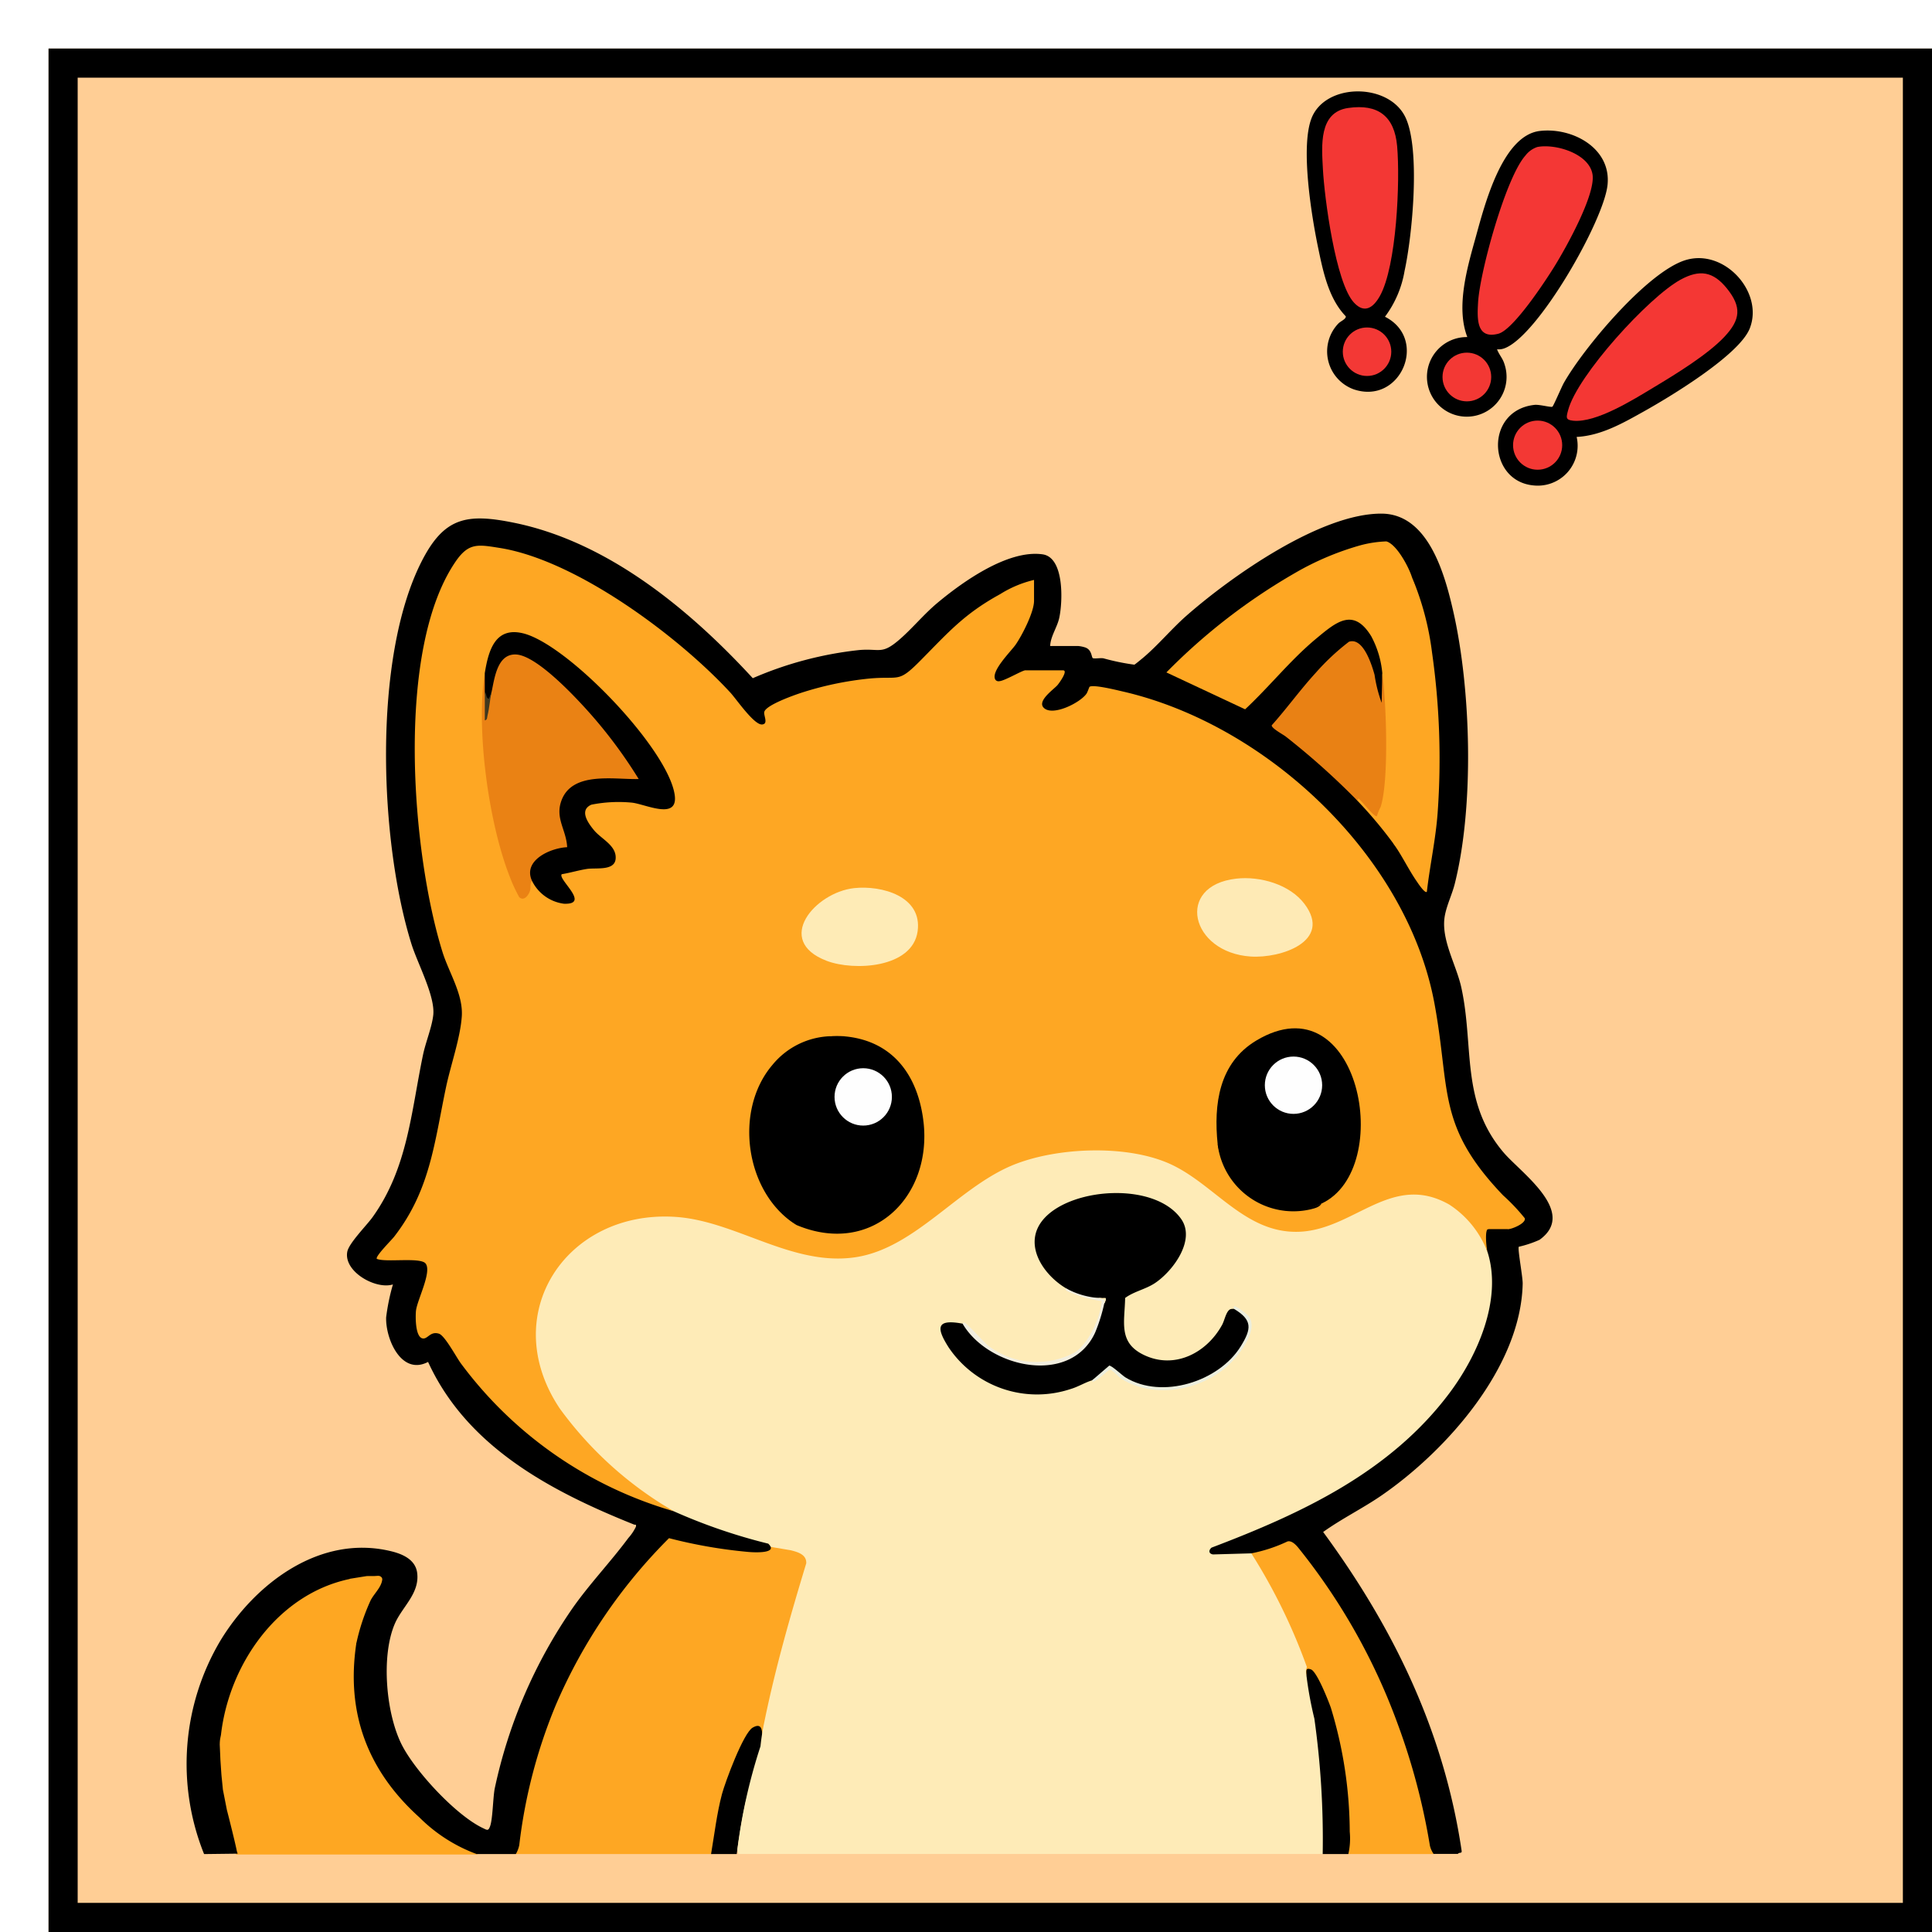 <svg xmlns="http://www.w3.org/2000/svg" xmlns:xlink="http://www.w3.org/1999/xlink" width="199" height="199" viewBox="0 0 199 199">
  <defs>
    <filter id="Rechteck_5340" x="0" y="0" width="199" height="199" filterUnits="userSpaceOnUse">
      <feOffset dx="5" dy="5" input="SourceAlpha"/>
      <feGaussianBlur result="blur"/>
      <feFlood/>
      <feComposite operator="in" in2="blur"/>
      <feComposite in="SourceGraphic"/>
    </filter>
  </defs>
  <g id="Gruppe_12034" data-name="Gruppe 12034" transform="translate(-20516 545)">
    <g transform="matrix(1, 0, 0, 1, 20516, -545)" filter="url(#Rechteck_5340)">
      <g id="Rechteck_5340-2" data-name="Rechteck 5340" fill="#ffce95" stroke="#000" stroke-width="3">
        <rect width="194" height="194" stroke="none"/>
        <rect x="1.5" y="1.5" width="191" height="191" fill="none"/>
      </g>
    </g>
    <g id="bbonk" transform="translate(20535.23 -535.572)">
      <g id="Gruppe_12017" data-name="Gruppe 12017" transform="translate(127.723 4.013)">
        <path id="Pfad_28211" data-name="Pfad 28211" d="M889,50.3c.209.578.572.9.763,1.528a4.1,4.1,0,1,1-3.824-2.781c-1.2-3.113,0-7.177.874-10.316.892-3.225,2.715-10.462,6.6-10.914,3.352-.39,7.379,1.772,6.966,5.577-.4,3.7-7.117,15.474-10.589,16.8a1.657,1.657,0,0,1-.8.109Z" transform="translate(-881.755 -27.769)"/>
        <path id="Pfad_28212" data-name="Pfad 28212" d="M924.143,39.1c1.867-.38,5.4.679,5.708,2.854.3,2.09-2.764,7.573-3.945,9.474-.926,1.491-4.207,6.487-5.754,6.9-2.292.607-2.187-1.573-2.095-3.207.177-3.13,2.849-12.878,4.876-15.143a2.567,2.567,0,0,1,1.21-.876Z" transform="translate(-912.766 -37.396)" fill="#f43735"/>
        <circle id="Ellipse_125" data-name="Ellipse 125" cx="2.508" cy="2.508" r="2.508" transform="translate(1.629 22.883)" fill="#f33834"/>
      </g>
      <g id="Gruppe_12018" data-name="Gruppe 12018" transform="translate(115.369 -0.011)">
        <path id="Pfad_28213" data-name="Pfad 28213" d="M804.528,23.2c4.5,2.282,1.625,9.122-3.229,7.472a4.152,4.152,0,0,1-1.573-6.78c.2-.217.811-.459.76-.742-1.766-1.818-2.338-4.615-2.842-7.037-.678-3.255-1.84-10.358-.691-13.345,1.417-3.684,7.979-3.7,9.684-.1,1.554,3.28.707,12.153-.093,15.8a10.877,10.877,0,0,1-2.016,4.723Z" transform="translate(-796.468 0.011)"/>
        <path id="Pfad_28214" data-name="Pfad 28214" d="M810.138,11.249c3.065-.443,4.762.846,5.035,3.927.319,3.574-.045,12.367-1.782,15.451-.653,1.16-1.565,1.86-2.664.671-1.9-2.05-3.048-10.846-3.2-13.763-.12-2.363-.458-5.845,2.606-6.287Z" transform="translate(-805.865 -9.545)" fill="#f33734"/>
        <circle id="Ellipse_126" data-name="Ellipse 126" cx="2.497" cy="2.497" r="2.497" transform="translate(3.712 24.314)" fill="#f33835"/>
      </g>
      <g id="Gruppe_12019" data-name="Gruppe 12019" transform="translate(135.064 17.16)">
        <path id="Pfad_28215" data-name="Pfad 28215" d="M940.534,136.938a4.108,4.108,0,0,1-4.5,4.989c-4.683-.482-4.973-7.728.161-8.29.516-.057,1.705.285,1.844.185.11-.078.962-2.073,1.175-2.447,2.047-3.614,8.5-11.3,12.413-12.61,4.043-1.357,8.234,3.243,6.732,7.01-1.1,2.747-8.225,7.043-10.917,8.545C945.3,135.517,943.046,136.811,940.534,136.938Z" transform="translate(-932.43 -118.522)"/>
        <path id="Pfad_28216" data-name="Pfad 28216" d="M997.643,135.851c-1.733,1.857-5.109,3.916-7.331,5.25-2.061,1.239-5.886,3.648-8.262,3.417-.813-.078-.726-.342-.529-1.086.95-3.587,8.305-11.654,11.58-13.442,1.985-1.084,3.371-.843,4.786.917,1.537,1.911,1.378,3.206-.245,4.944Z" transform="translate(-974.296 -127.771)" fill="#f43734"/>
        <circle id="Ellipse_127" data-name="Ellipse 127" cx="2.531" cy="2.531" r="2.531" transform="translate(1.554 16.733)" fill="#f33834"/>
      </g>
      <g id="Gruppe_12033" data-name="Gruppe 12033" transform="translate(-0.012 43.49)">
        <g id="Gruppe_12023" data-name="Gruppe 12023" transform="translate(3.299 65.301)">
          <g id="Gruppe_12020" data-name="Gruppe 12020" transform="translate(0 39.943)">
            <path id="Pfad_28217" data-name="Pfad 28217" d="M234.1,1059.6c.692-9.707,4.541-18.656,10.174-26.458.688-.953,4.824-6.271,5.608-6.351,3.216.671,6.7,1.617,10.011,1.392.4-.027.145-.345.2-.558,1.368.368,4.417.23,4.179,2.157a165.761,165.761,0,0,0-4.6,17.723l-.285-.21c-.043-1.4-.956-.091-1.27.455-2.028,3.526-2.809,7.575-3.494,11.576l-.233.272H234.1Z" transform="translate(-203.485 -1026.79)" fill="#fea723"/>
            <path id="Pfad_28218" data-name="Pfad 28218" d="M36.662,1055.194a11.782,11.782,0,0,1,3.271,0,1.325,1.325,0,0,1-.3,1,12.676,12.676,0,0,0-2.274,5.542c-.213,3.375-.6,5.613.381,9,1.689,5.871,6.491,10.272,11.714,13.1H24.568c-.475-1.714-1.049-3.246-1.391-5.005a43.467,43.467,0,0,1-.3-6.316l-.119-.356a20.714,20.714,0,0,1,4.592-11.325C29.367,1058.36,33.407,1055.409,36.662,1055.194Z" transform="translate(-22.76 -1050.98)" fill="#fea722"/>
            <path id="Pfad_28219" data-name="Pfad 28219" d="M772.575,1061.455h-8.758l-.213-.274c.138-6.092-.362-13.31-3.714-18.479-.083.086-.21.22-.382.4a39.373,39.373,0,0,0-3.313-8.017,15.137,15.137,0,0,0-1.553-2.548,1.2,1.2,0,0,1-.417-.974c-.22-.406-.552-1.188-.973-1.252.771-.135,1.84-.433,2.608-.659,1.66-.487,1.708-1.369,3.087.177,2.926,3.278,6.029,8.8,7.908,12.8a60.314,60.314,0,0,1,5.719,18.818Z" transform="translate(-647.429 -1028.647)" fill="#fea723"/>
            <path id="Pfad_28220" data-name="Pfad 28220" d="M378.193,1163.252c.035,1.628-1.327,4.954-1.74,6.81-.388,1.746-.653,3.514-.9,5.285H372.91c.342-2.009.6-4.214,1.123-6.176.333-1.24,2.2-6.293,3.162-6.846C378.084,1161.812,378.176,1162.49,378.193,1163.252Z" transform="translate(-322.186 -1142.538)"/>
          </g>
          <g id="Gruppe_12022" data-name="Gruppe 12022" transform="translate(32.465)">
            <path id="Pfad_28221" data-name="Pfad 28221" d="M320.777,792.846a59.3,59.3,0,0,1,5.719,11.7,1.43,1.43,0,0,0-.017.917l.287.227a72.422,72.422,0,0,1,1.659,17,3.613,3.613,0,0,1-.278,1.118H267.953l-.12-.469a56.444,56.444,0,0,1,2.382-10.627,23.393,23.393,0,0,1,.406-2.554c1.126-5.506,2.676-10.92,4.307-16.288.048-.908-.863-1.162-1.582-1.346l-2.192-.371-.141-.32-.5.154a59.005,59.005,0,0,1-8.967-3.049l-.268-.44c-3.781-1.53-7.132-4.679-9.83-7.711-11.1-12.47-.4-26.546,14.544-21.96l6.207,2.215c6.209,1.964,9.334,1.514,14.667-2.213,5.186-4.239,9.281-7.278,16.209-7.713,4.1-.256,8.435.284,11.809,2.729l4.1,3.107c3.963,2.761,6.43,3.241,10.911,1.37,4.468-2.357,9.045-4.54,13.184-.207a6.545,6.545,0,0,1,2.03,3.693.846.846,0,0,1,.39.349c1.068,2.135-.177,6.965-1.069,9.1-4.8,11.519-16.759,16.811-27.614,21.219a.3.3,0,0,0-.085.156c.072.22,2.87-.1,3.3-.214l.452.08" transform="translate(-246.866 -751.06)" fill="#feebb7"/>
            <g id="Gruppe_12021" data-name="Gruppe 12021" transform="translate(41.89 4.668)">
              <path id="Pfad_28222" data-name="Pfad 28222" d="M566.255,795.205a1.9,1.9,0,0,1,1.462,2.751c-2.16,5.24-9.959,7.416-14.162,3.37q-.943.645-1.9,1.247c-.753.229-1.421.665-2.225.9A10.977,10.977,0,0,1,536.89,799.2c-1.3-2.034-1.317-2.974,1.421-2.464l.2.054c3.978,5.586,13.149,5.948,14.23-2.051l.164-.088q.317-.556-.556-.556a5.194,5.194,0,0,1-3.336-.974c-2.49-1.462-4.631-4.746-2.224-7.3,2.973-3.151,11.383-3.656,14.04.136,1.531,2.186-.876,5.395-2.709,6.607-.963.637-2.148.85-3.062,1.525-.051,2.5-.723,4.591,1.919,5.865,3.18,1.533,6.494-.21,8.072-3.1.248-.453.39-1.32.792-1.576.138-.087.383-.054.407-.074Z" transform="translate(-536.038 -783.284)"/>
              <path id="Pfad_28223" data-name="Pfad 28223" d="M565.78,852.154q.882.022.556.556a17.621,17.621,0,0,1-.946,3.016c-2.55,5.529-11.011,3.593-13.65-.93.012,0,.1-.133.187-.109.307.087,1.969,2,2.466,2.39a8.3,8.3,0,0,0,8.874.7c1.436-.891,2.606-3.506,2.786-5.14.033-.307-.02-.155-.2-.2a12.363,12.363,0,0,1-3.133-.9c-.068-.035-.581-.246-.274-.352A8.234,8.234,0,0,0,565.78,852.154Z" transform="translate(-549.465 -841.344)" fill="#f2eedf"/>
              <path id="Pfad_28224" data-name="Pfad 28224" d="M643.86,871.365l1.759-1.514c.235-.042,1.347,1.011,1.672,1.211,3.756,2.3,9.643.439,11.887-3.216,1.1-1.786,1.22-2.7-.721-3.851.022-.017-.035-.217.015-.256.154-.119,1.4.819,1.578,1.1.978,1.56-1.32,4.3-2.5,5.272-2.861,2.367-7.439,3.126-10.678,1.094-.3-.188-.875-.888-1.16-.932-.2-.03-1.2,1.111-1.775,1.228C643.843,871.518,643.867,871.362,643.86,871.365Z" transform="translate(-628.241 -852.075)" fill="#eceedd"/>
              <path id="Pfad_28225" data-name="Pfad 28225" d="M648.66,857.87c.227.023.466-.019.7,0,.107.252-.11.432-.139.555.12-.626-.211-.278-.556-.556Z" transform="translate(-632.345 -847.061)" fill="#feebb7"/>
            </g>
          </g>
        </g>
        <g id="Gruppe_12032" data-name="Gruppe 12032">
          <g id="Gruppe_12026" data-name="Gruppe 12026">
            <path id="Pfad_28226" data-name="Pfad 28226" d="M105.705,407.471c-.44-.08-.468-.419-.145-.7,9.3-3.527,18.408-7.778,24.518-15.935,2.891-3.861,5.447-9.633,3.916-14.5-.156-.356-.756-2.576-.132-2.461a.539.539,0,0,1,.2.1c.133-.462,1.87-.426,2.085,0l.11-.3c.268-.013,1.381-.575,1.31-.758l-2.933-3.054c-4.7-4.544-5.369-10.52-5.978-16.649C126.4,335.7,110.312,320.719,93.2,318.345c-.243,1.505-4.323,3.4-5.221,1.98-.349-.55.058-1.152.456-1.569a5.827,5.827,0,0,0,1.84-2.341c-.013.109-.048.272-.126.278a31.7,31.7,0,0,1-3.564,0,.451.451,0,0,1-.2-.278l-.07.3c-1.515.824-4.541,2.242-2.844-.971,1.536-1.9,3.106-3.858,3.532-6.352l.284-.138c-.456-.21-.433-1.915,0-2.154l-.213.322a7.253,7.253,0,0,0-1.457.511c-4.3,1.995-7.388,5.014-10.6,8.411a3.457,3.457,0,0,1-1.946,1.078c-4.415.12-9.661.813-13.3,3.333.44,1.453-.414,2.021-1.565.946-6.426-7.653-15.328-14.869-25.25-17.486-3.329-.878-4.444-.382-6.009,2.819-3.519,7.2-3.532,17-2.818,24.869.524,5.773,1.544,11.7,3.878,16.969a7.987,7.987,0,0,1,.3,5.259c-1.023,3.764-1.8,7.582-2.564,11.414a23.151,23.151,0,0,1-5.767,11.3l3.765.08c1.278.1,1.381.721,1.25,1.806l-1.1,3.685c-.08.4-.022,2.606.524,2.535,1.414-1.037,1.87-.51,2.754.653a36.785,36.785,0,0,0,8.764,9.781c4.35,3.43,9.15,5.548,14.234,7.639a57.944,57.944,0,0,0,9.73,3.336c1.082,1.014-1.318.93-2.167.843a50.658,50.658,0,0,1-8.049-1.408,54.774,54.774,0,0,0-11.663,17.191,53.762,53.762,0,0,0-3.762,14.42,2.984,2.984,0,0,1-.355.927H29.868a16.33,16.33,0,0,1-5.9-3.778q-8.086-7.286-6.5-17.891l.307-.435a12.89,12.89,0,0,1,2.295-5.582c.277-.453.093-1.007-.4-.971-.536.039-.568.017-1.13.025l-1.73.278a.106.106,0,0,1-.048.027c-7.346,1.557-12.384,8.715-13.229,16.022,0,.016,0,.032-.007.048l-.054.267a3.236,3.236,0,0,0-.062.792l.062,1.481c.154,2.255.061,1.047.258,3.087l.411,2.092c.185.7.913,3.611,1.013,4.194a.565.565,0,0,1,.025.087c.012.083.08.169.061.216l-3.449.042a24.88,24.88,0,0,1,1.695-22.008c3.613-5.923,10.307-10.969,17.6-9.177,1.175.288,2.474.862,2.652,2.212.278,2.106-1.521,3.484-2.279,5.2-1.469,3.329-.936,9.384.739,12.6,1.412,2.716,5.551,7.19,8.318,8.5.437.207.549.317.734-.193.272-.747.29-2.82.468-3.842a51.41,51.41,0,0,1,8.044-18.647c1.767-2.512,3.908-4.744,5.729-7.2a4.943,4.943,0,0,0,.781-1.166c.049-.3-.062-.167-.2-.222-8.532-3.417-17.2-7.98-21.209-16.749-2.748,1.438-4.384-2.357-4.32-4.583a21.556,21.556,0,0,1,.7-3.4c-1.759.558-5.1-1.315-4.7-3.372.172-.882,1.983-2.7,2.587-3.535,3.643-5.066,3.984-10.862,5.214-16.752.269-1.289.918-2.842,1.053-4.09.21-1.944-1.617-5.3-2.247-7.317-3.29-10.537-4.029-29.364,1.027-39.362,2.334-4.614,4.672-5.017,9.549-4.023,9.665,1.97,18.083,8.941,24.582,16.009a37.48,37.48,0,0,1,10.963-2.9c2.128-.183,2.3.5,4.1-1.042,1.363-1.169,2.538-2.631,3.963-3.821,2.625-2.192,7.275-5.5,10.827-4.995,2.257.32,2.074,4.909,1.712,6.552-.219.989-.889,1.875-.934,2.889H91.8a3.223,3.223,0,0,1,.734.145c.74.246.645,1.073.816,1.114.274.064.723-.043,1.075.01a23.883,23.883,0,0,0,3.187.656c.058-.013.791-.621.933-.74,1.5-1.266,2.931-2.986,4.444-4.314,4.615-4.047,13.82-10.539,20.09-10.505,4.818.026,6.506,6.251,7.369,10.019,1.848,8.06,2.182,20.081.165,28.112-.264,1.049-.781,2.1-1,3.168-.513,2.455,1.144,5.1,1.673,7.5,1.343,6.1-.107,11.783,4.378,17.03,1.78,2.083,7.631,6.129,3.68,8.97a11.352,11.352,0,0,1-2.135.714c-.136.214.417,3.119.4,3.81-.184,8.564-7.814,17.159-14.5,21.78-1.963,1.356-4.114,2.4-6.051,3.79,7.269,9.9,12.447,20.576,14.265,32.845.045.3-.254.117-.391.313h-2.5a2.541,2.541,0,0,1-.378-.843,67.829,67.829,0,0,0-3.317-12.538,63.692,63.692,0,0,0-10.277-18.2c-.256-.3-.671-.72-1.082-.6a15.737,15.737,0,0,1-3.717,1.223" transform="translate(0.012 -300.279)"/>
            <g id="Gruppe_12025" data-name="Gruppe 12025" transform="translate(17.093 2.829)">
              <g id="Gruppe_12024" data-name="Gruppe 12024" transform="translate(83.829)">
                <path id="Pfad_28227" data-name="Pfad 28227" d="M721.959,323.52c2.834,8.418,3.052,17.563,2.295,26.348-.032.365-.691,5.244-1.026,5.363-.238.084-.3.071-.446-.162a31.9,31.9,0,0,0-2.77-4.162,44.331,44.331,0,0,0-3.614-4.31c-.358-.42-.13-.591.345-.391l1.417,1.521c.55-.061.936-5.193.85-5.886q-.007-4.252-.11-8.45a9.909,9.909,0,0,0-1.14-3.8c-1.843-3-3.616-1.46-5.674.249-2.648,2.2-4.8,4.935-7.316,7.278l-8.109-3.8a61.834,61.834,0,0,1,13.249-10.242,29.1,29.1,0,0,1,6.74-2.852,11.742,11.742,0,0,1,2.668-.4c1.063.287,2.331,2.68,2.639,3.7Z" transform="translate(-696.66 -319.805)" fill="#fea723"/>
                <path id="Pfad_28228" data-name="Pfad 28228" d="M780.445,407.385a75.843,75.843,0,0,0-7.44-6.669c-.285-.226-1.5-.861-1.446-1.165,1.554-1.735,2.932-3.659,4.505-5.374a24.063,24.063,0,0,1,3.446-3.229c1.459-.49,2.345,2.34,2.639,3.4a14.517,14.517,0,0,0,.729,2.886l.07-3.058c.408,2.922.708,11.108-.177,13.794a5.187,5.187,0,0,0-.381.942c-.219.162-1.418-1.375-1.666-1.6-.207-.187-.306-.393-.278.07Z" transform="translate(-760.707 -380.593)" fill="#e98114"/>
                <path id="Pfad_28229" data-name="Pfad 28229" d="M859.824,345.45a29.327,29.327,0,0,1,2.063,7.739,77.694,77.694,0,0,1,.578,16.519c-.2,2.745-.8,5.419-1.111,8.133-.184.217-.9-.858-1-1.01-.884-1.263-1.556-2.718-2.47-3.994.429.052.708.6.947.929.671.929,1.186,2.15,1.853,3.013.116.151.161.336.33.093a14.893,14.893,0,0,0,.608-2.311,71.518,71.518,0,0,0-1.792-29.109Z" transform="translate(-834.525 -341.735)" fill="#fea723"/>
              </g>
              <path id="Pfad_28230" data-name="Pfad 28230" d="M117.98,1054.364a8.672,8.672,0,0,1,3.753,0,20.136,20.136,0,0,0-3.028,6.625c0-.025-.343.619-.338.342a21.276,21.276,0,0,1,1.483-4.472c.433-.824,1.324-1.511,1.188-2.5a12.591,12.591,0,0,0-3.06,0Z" transform="translate(-117.98 -947.778)"/>
            </g>
          </g>
          <g id="Gruppe_12031" data-name="Gruppe 12031" transform="translate(19.581 3.29)">
            <path id="Pfad_28231" data-name="Pfad 28231" d="M165.757,422.445A41.679,41.679,0,0,1,143.818,407.2c-.475-.652-1.643-2.852-2.244-3.042-.863-.272-1.123.5-1.608.494-.852-.017-.817-2.283-.761-2.847.112-1.1,1.676-4.04.987-4.882-.548-.668-4.11-.078-5.02-.474-.18-.256,1.538-1.953,1.8-2.3,3.711-4.792,4.13-9.691,5.33-15.383.481-2.282,1.459-5.005,1.622-7.275s-1.32-4.517-1.982-6.633c-3.178-10.174-4.889-31.048,1.315-40.186,1.365-2.011,2.309-1.809,4.589-1.446,7.876,1.256,18.4,9.1,23.746,14.9.611.663,2.438,3.342,3.261,3.281.688-.051.135-.931.232-1.3.18-.691,2.936-1.67,3.659-1.914a33.548,33.548,0,0,1,7.236-1.523c3.091-.271,2.857.51,5.215-1.875,2.863-2.894,4.478-4.782,8.195-6.819a11.536,11.536,0,0,1,3.478-1.457v2.154c0,1.153-1.214,3.527-1.889,4.505-.481.7-2.65,2.8-2.08,3.635a.407.407,0,0,0,.413.132c.543-.039,2.341-1.113,2.652-1.113h3.892c.564,0-.42,1.343-.569,1.517-.406.471-2.3,1.743-1.3,2.438s3.629-.626,4.279-1.543c.119-.168.28-.692.323-.72.409-.255,2.816.348,3.429.488,14.825,3.409,29.284,16.959,32.093,32.132,1.66,8.967.209,12.587,7.068,19.762a20.044,20.044,0,0,1,2.238,2.364c.141.522-1.323,1.115-1.685,1.115h-2.085c-.381,0-.185,2.006-.07,2.363a10.112,10.112,0,0,0-3.939-4.889c-5.842-3.316-9.664,2.4-15.195,2.786-5.845.4-9.023-5.072-13.859-7.1-4.376-1.833-11.115-1.569-15.524.1-5.884,2.222-10.358,8.729-16.63,9.644-6.509.947-12.258-3.742-18.467-4.16-11.278-.759-18.432,10.043-11.948,19.733a38.137,38.137,0,0,0,11.734,10.578Z" transform="translate(-135.159 -322.993)" fill="#fea723"/>
            <g id="Gruppe_12030" data-name="Gruppe 12030" transform="translate(10.83 8.909)">
              <path id="Pfad_28232" data-name="Pfad 28232" d="M442.7,566.176c2.823-.3,7.02.839,6.525,4.441-.523,3.8-6.551,4.126-9.371,3.049C434.4,571.586,438.659,566.609,442.7,566.176Z" transform="translate(-404.336 -539.816)" fill="#feebb6"/>
              <path id="Pfad_28233" data-name="Pfad 28233" d="M722.571,559.421c2.447-.278,5.516.587,7.039,2.615,2.891,3.853-2.48,5.613-5.547,5.408-6.219-.417-7.808-7.305-1.492-8.023Z" transform="translate(-644.865 -534.036)" fill="#feeab5"/>
              <g id="Gruppe_12027" data-name="Gruppe 12027" transform="translate(75.67 40.801)">
                <path id="Pfad_28234" data-name="Pfad 28234" d="M743.1,684.189c-4.611,2.4-9.852-1.34-10.7-6.116-.424-4.111.129-8.369,3.99-10.676,10.6-6.338,14.366,13.225,6.714,16.794Z" transform="translate(-732.278 -666.142)"/>
                <path id="Pfad_28235" data-name="Pfad 28235" d="M743.814,754.616c-.226.4-.732.494-1.134.6a7.859,7.859,0,0,1-9.57-6.719c.307.59.436,1.247.716,1.857,1.723,3.774,6.01,6.116,9.99,4.26Z" transform="translate(-732.989 -736.569)"/>
                <circle id="Ellipse_128" data-name="Ellipse 128" cx="2.952" cy="2.952" r="2.952" transform="translate(4.982 2.91)" fill="#fefefe"/>
              </g>
              <g id="Gruppe_12028" data-name="Gruppe 12028" transform="translate(27.342 41.296)">
                <path id="Pfad_28236" data-name="Pfad 28236" d="M408,671.055a10.569,10.569,0,0,1,1.113,0c3.649-.2,6.332,2.237,7.666,5.454a6.029,6.029,0,0,1,.675,3.3c.946,7.83-5.322,13.952-13.068,10.7-6.923-3.593-6.588-16.468.885-19.142a4.517,4.517,0,0,1,2.729-.32Z" transform="translate(-399.311 -670.74)"/>
                <path id="Pfad_28237" data-name="Pfad 28237" d="M403.742,689.337c-7.753-3.251-6.481-19.071,2.845-19.746.219-.016.888-.145.769.284a8.059,8.059,0,0,0-6.12,2.986C397.245,677.564,398.451,686.064,403.742,689.337Z" transform="translate(-398.667 -669.56)" fill="#fea723"/>
                <path id="Pfad_28238" data-name="Pfad 28238" d="M466.33,670.989c1.573-.456,3.707.406,4.933,1.394a12.188,12.188,0,0,1,3.685,6.743c.028.222.146.723-.277.621C474.089,674.932,471.425,671.35,466.33,670.989Z" transform="translate(-456.528 -670.675)" fill="#fea723"/>
                <circle id="Ellipse_129" data-name="Ellipse 129" cx="2.954" cy="2.954" r="2.954" transform="translate(8.988 3.616)" fill="#fefefe"/>
              </g>
              <g id="Gruppe_12029" data-name="Gruppe 12029">
                <path id="Pfad_28239" data-name="Pfad 28239" d="M210.921,402.9c-.4-.281,0-1.537.178-2.022,1.73-4.814,6.409.009,8.446,2.192a38.708,38.708,0,0,1,6.7,8.809l-.371.269-3.138-.074c-2.586-.059-4.979.944-4.447,3.93l.637,2.285c.084.4.117.788-.353.885-1.452.152-3.874,1.065-3.3,2.9l-.181.285c-.239.238-.106.643-.2.978-.136.468-.619,1.15-1.118.691a16.594,16.594,0,0,1-1.008-2.189c-2.15-5.506-3.468-15.132-2.535-20.889.459.11.423,1.754,0,1.945q.243,3.06.28.766a.921.921,0,0,0,.416-.766Z" transform="translate(-209.921 -396.735)" fill="#ea8214"/>
                <path id="Pfad_28240" data-name="Pfad 28240" d="M212.021,388.7c.374-2.3,1.05-4.77,3.9-4.105,4.617,1.079,15.089,12.006,15.67,16.724.32,2.6-3.122.827-4.479.721a14.357,14.357,0,0,0-4.105.214c-1.3.561-.349,1.895.274,2.644.749.9,2.306,1.56,2.221,2.9-.083,1.314-2.025.929-2.965,1.078-.869.136-1.721.4-2.589.54-.449.519,3.026,3.145.223,3.042a4.276,4.276,0,0,1-3.281-2.348c-.988-2.1,1.863-3.393,3.616-3.475-.081-1.788-1.272-2.973-.582-4.822,1.129-3.026,5.456-2.127,7.949-2.2a48.739,48.739,0,0,0-5.628-7.44c-1.379-1.5-4.975-5.274-6.987-5.386-1.961-.109-2.232,2.467-2.538,3.859-.23,1.06-.521,1.257-.7,0v-1.945Z" transform="translate(-211.716 -384.489)"/>
                <path id="Pfad_28241" data-name="Pfad 28241" d="M212.03,427.02c.229.2.085.627.416.7l.28-.7c-.171.781-.222,1.667-.417,2.432-.049.193,0,.433-.277.487,0-.972,0-1.948,0-2.919Z" transform="translate(-211.725 -420.859)" fill="#40381e"/>
              </g>
            </g>
          </g>
        </g>
        <path id="Pfad_28242" data-name="Pfad 28242" d="M800.491,1140.645h-2.641a89.264,89.264,0,0,0-.858-13.947,38.377,38.377,0,0,1-.811-4.4c0-.485-.151-.885.461-.669s1.8,3.244,2.044,3.935a44.288,44.288,0,0,1,1.95,12.786,7.213,7.213,0,0,1-.146,2.3Z" transform="translate(-680.827 -1002.592)"/>
      </g>
    </g>
  </g>
</svg>
